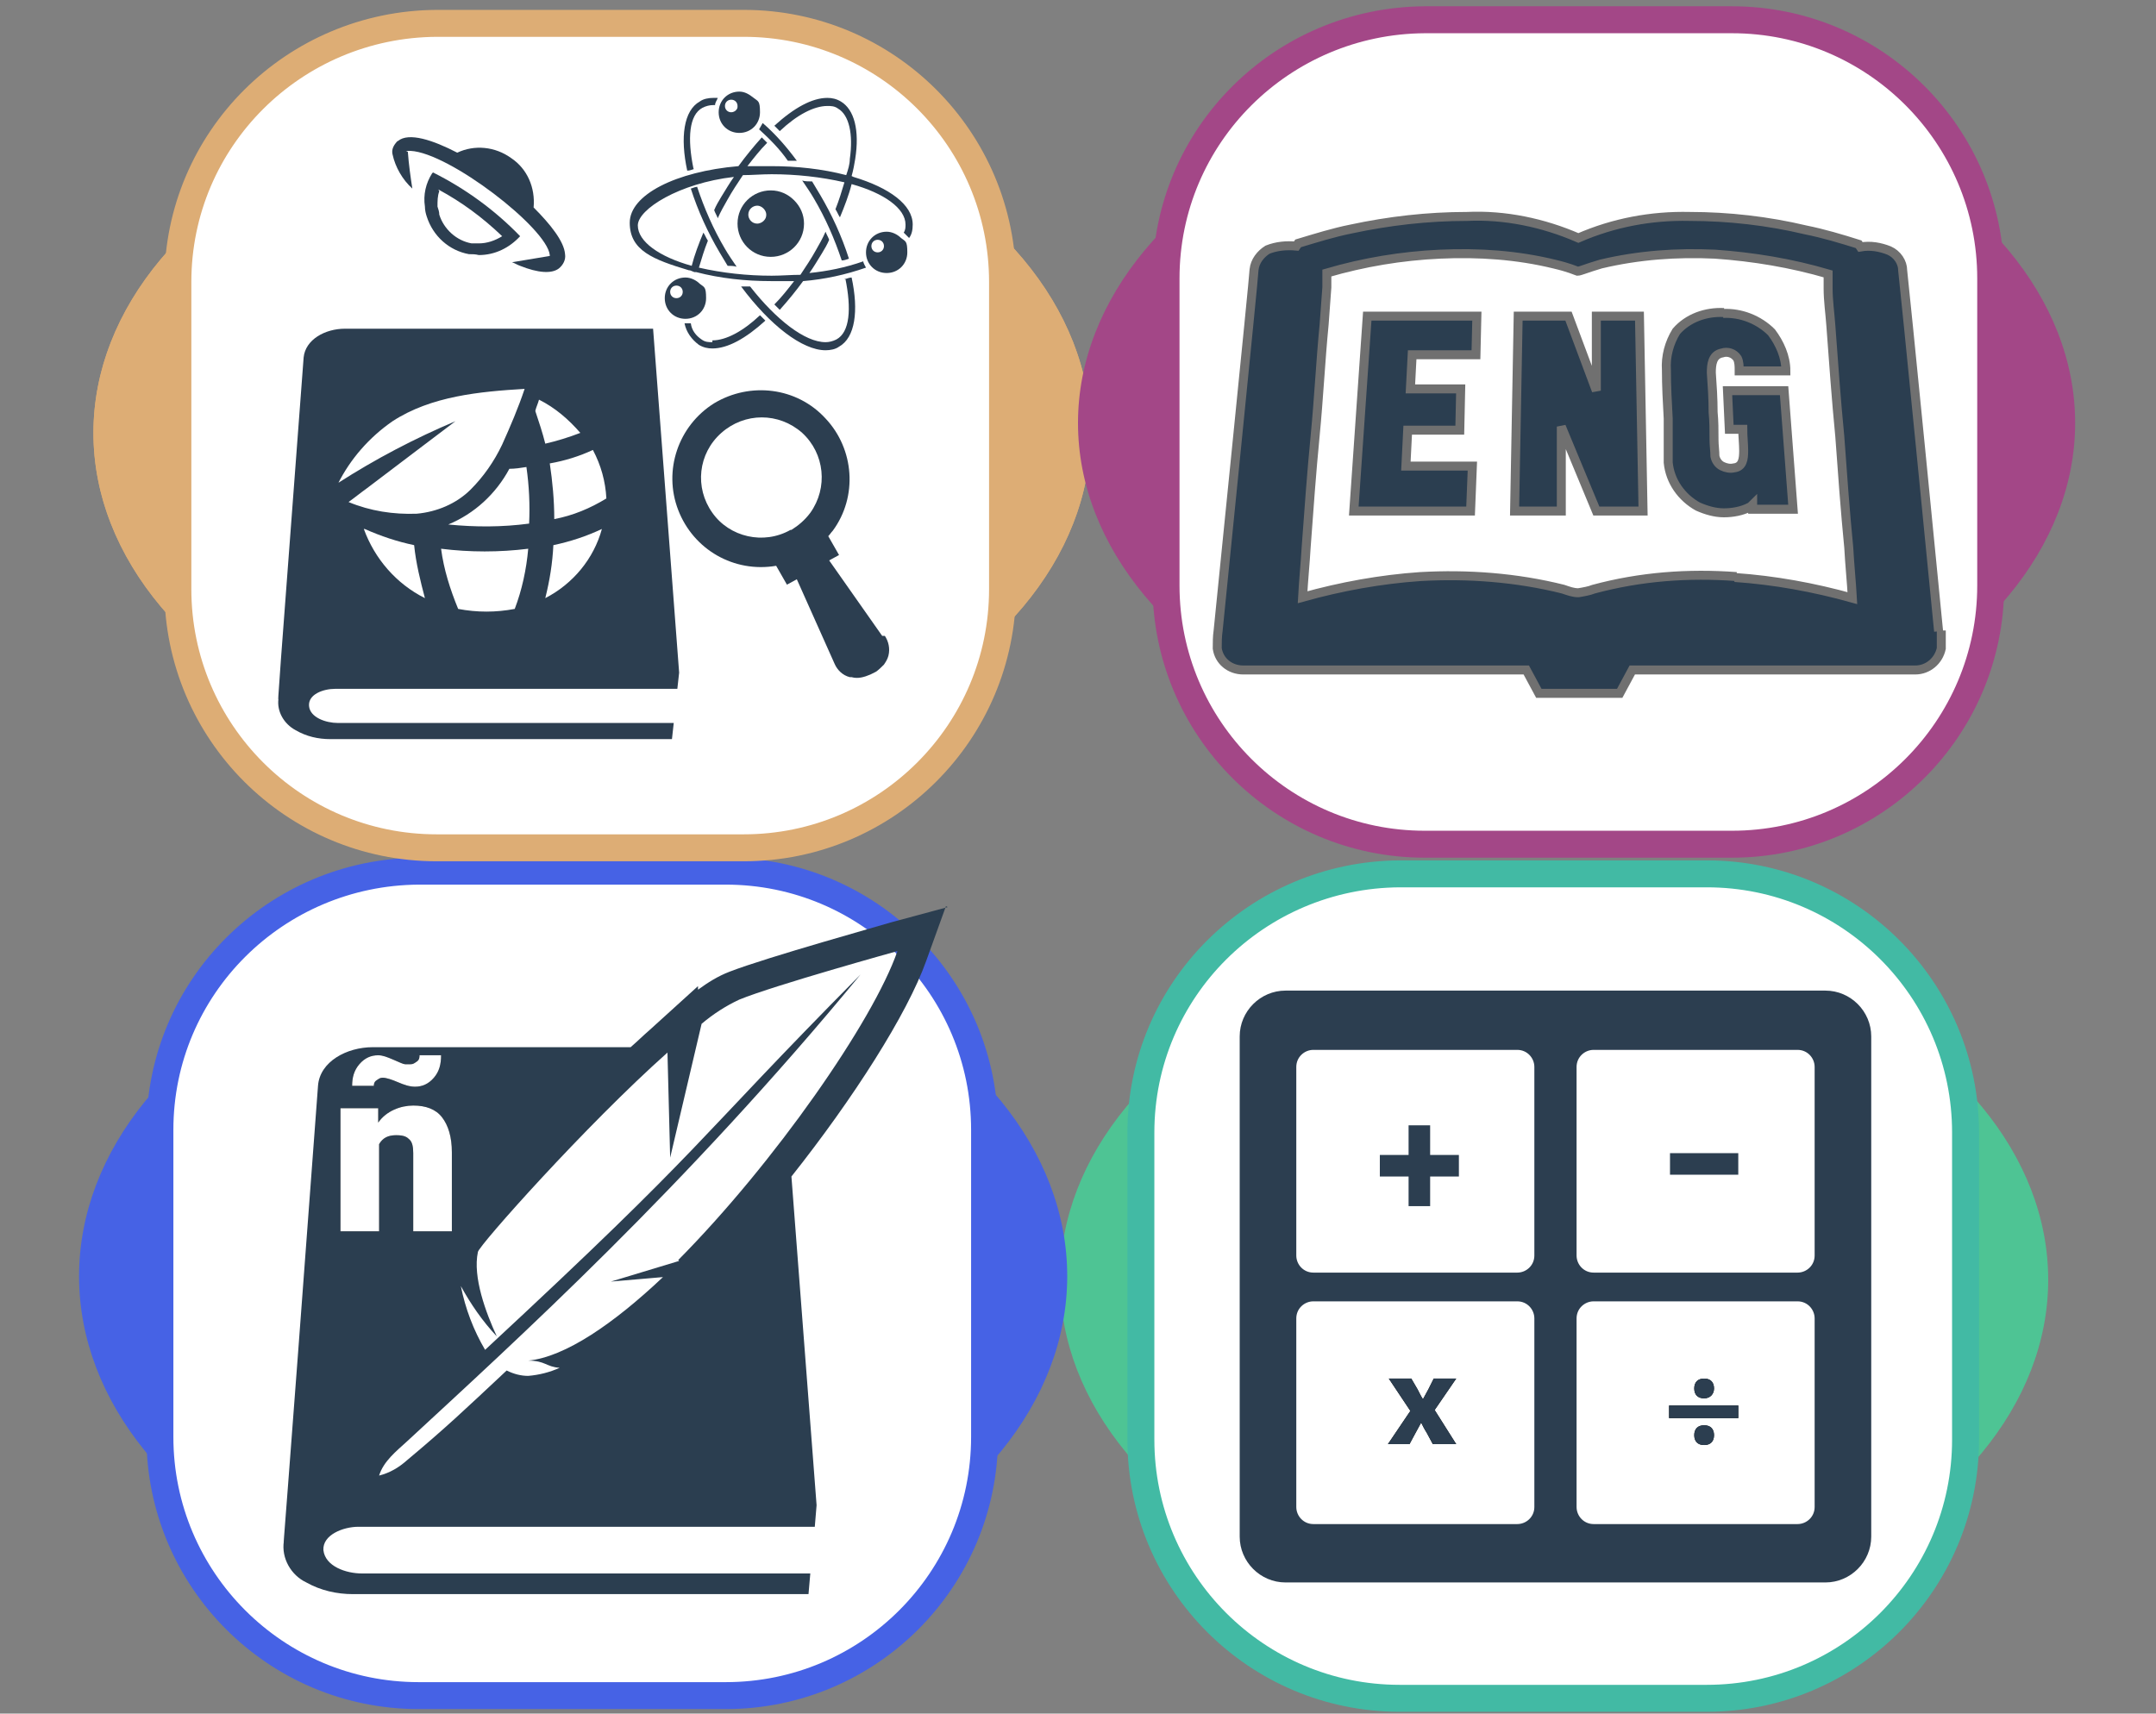 <?xml version="1.0" encoding="UTF-8"?>
<svg id="Layer_1" xmlns="http://www.w3.org/2000/svg" xmlns:xlink="http://www.w3.org/1999/xlink" version="1.1" viewBox="0 0 240 190.8">
  <rect x="0" y="0" width="240" height="190.8" fill="#808080" stroke="none"/>
  <!-- Generator: Adobe Illustrator 29.2.1, SVG Export Plug-In . SVG Version: 2.1.0 Build 116)  -->
  <defs>
    <style>
      .st0 {
        stroke: #4662e5;
      }

      .st0, .st1, .st2, .st3, .st4 {
        fill: #fff;
      }

      .st0, .st1, .st3, .st4 {
        stroke-width: 3px;
      }

      .st5 {
        stroke: #707070;
      }

      .st5, .st6 {
        fill: #2b3e50;
      }

      .st7 {
        stroke: #2c3e50;
      }

      .st7, .st8 {
        fill: #2c3e50;
      }

      .st9 {
        fill: #a34787;
      }

      .st10 {
        fill: #4ec494;
      }

      .st1 {
        stroke: #a34787;
      }

      .st11 {
        fill: #ddad75;
      }

      .st3, .st12 {
        stroke: #ddad75;
      }

      .st12 {
        fill: none;
        stroke-width: 2px;
      }

      .st13 {
        fill: #4662e5;
      }

      .st4 {
        stroke: #42baa4;
      }
    </style>
  </defs>
  <g id="LessonMath-icon">
    <g id="Grupo-452">
      <ellipse id="Elipse_46" class="st10" cx="173" cy="142.5" rx="55" ry="38.5"/>
      <g id="matematica-42">
        <path id="Trazado_221" class="st4" d="M155.8,97.3h34.2c15.9,0,28.8,12.9,28.8,28.8v34.2c0,15.9-12.9,28.8-28.8,28.8h-34.2c-15.9,0-28.8-12.9-28.8-28.8v-34.2c0-15.9,12.9-28.7,28.8-28.8Z"/>
      </g>
      <g id="Layer_8">
        <path id="Trazado_486" class="st8" d="M203.2,176.2h-60.1c-2.8,0-5.1-2.3-5.1-5.1v-55.7c0-2.8,2.3-5.1,5.1-5.1h60.1c2.8,0,5.1,2.3,5.1,5.1v55.7c0,2.8-2.3,5.1-5.1,5.1Z"/>
        <path id="Trazado_487" class="st2" d="M168.9,141.7h-22.7c-1.1,0-1.9-.9-1.9-1.9v-21c0-1.1.9-1.9,1.9-1.9h22.7c1.1,0,1.9.9,1.9,1.9v21c0,1.1-.9,1.9-1.9,1.9h0Z"/>
        <path id="Trazado_488" class="st2" d="M200.1,141.7h-22.7c-1.1,0-1.9-.9-1.9-1.9v-21c0-1.1.9-1.9,1.9-1.9h22.7c1.1,0,1.9.9,1.9,1.9v21c0,1.1-.9,1.9-1.9,1.9Z"/>
        <path id="Trazado_489" class="st2" d="M168.9,169.7h-22.7c-1.1,0-1.9-.9-1.9-1.9v-21c0-1.1.9-1.9,1.9-1.9h22.7c1.1,0,1.9.9,1.9,1.9v21c0,1.1-.9,1.9-1.9,1.9h0Z"/>
        <path id="Trazado_490" class="st2" d="M200.1,169.7h-22.7c-1.1,0-1.9-.9-1.9-1.9v-21c0-1.1.9-1.9,1.9-1.9h22.7c1.1,0,1.9.9,1.9,1.9v21c0,1.1-.9,1.9-1.9,1.9Z"/>
        <g id="_x2B_">
          <polygon id="path-1" points="158.7 133.8 158.7 130.5 161.9 130.5 161.9 129.1 158.7 129.1 158.7 125.8 157.3 125.8 157.3 129.1 154.1 129.1 154.1 130.5 157.3 130.5 157.3 133.8 158.7 133.8"/>
          <polygon id="path-11" data-name="path-1" class="st7" points="158.7 133.8 158.7 130.5 161.9 130.5 161.9 129.1 158.7 129.1 158.7 125.8 157.3 125.8 157.3 129.1 154.1 129.1 154.1 130.5 157.3 130.5 157.3 133.8 158.7 133.8"/>
        </g>
        <g id="_xF7_">
          <path id="path-2" d="M189.7,155.7c.7,0,1.1-.5,1.1-1.1,0-.7-.4-1.1-1.1-1.1s-1.1.4-1.1,1.1.4,1.1,1.1,1.1ZM193.5,157.9v-1.4h-7.7v1.4h7.7ZM189.7,160.9c.7,0,1.1-.4,1.1-1.1,0-.7-.4-1.1-1.1-1.1s-1.1.4-1.1,1.1.4,1.1,1.1,1.1Z"/>
          <path id="path-21" data-name="path-2" class="st8" d="M189.7,155.7c.7,0,1.1-.5,1.1-1.1,0-.7-.4-1.1-1.1-1.1s-1.1.4-1.1,1.1.4,1.1,1.1,1.1ZM193.5,157.9v-1.4h-7.7v1.4h7.7ZM189.7,160.9c.7,0,1.1-.4,1.1-1.1,0-.7-.4-1.1-1.1-1.1s-1.1.4-1.1,1.1.4,1.1,1.1,1.1Z"/>
        </g>
        <g id="x">
          <path id="path-3" d="M156.9,160.8l.7-1.3c.2-.4.4-.7.6-1.1h0c.2.4.4.8.6,1.1l.7,1.3h2.6l-2.4-3.8,2.4-3.5h-2.5l-.6,1.2c-.2.4-.4.7-.6,1.1h0c-.2-.3-.4-.7-.6-1.1l-.7-1.2h-2.5l2.4,3.6-2.5,3.7h2.5Z"/>
          <path id="path-31" data-name="path-3" class="st8" d="M156.9,160.8l.7-1.3c.2-.4.4-.7.6-1.1h0c.2.4.4.8.6,1.1l.7,1.3h2.6l-2.4-3.8,2.4-3.5h-2.5l-.6,1.2c-.2.4-.4.7-.6,1.1h0c-.2-.3-.4-.7-.6-1.1l-.7-1.2h-2.5l2.4,3.6-2.5,3.7h2.5Z"/>
        </g>
        <g id="_x2013_">
          <polygon id="path-4" points="193 130.3 193 128.9 186.4 128.9 186.4 130.3 193 130.3"/>
          <polygon id="path-41" data-name="path-4" class="st7" points="193 130.3 193 128.9 186.4 128.9 186.4 130.3 193 130.3"/>
        </g>
      </g>
    </g>
  </g>
  <g id="LessonSpanish-icon">
    <g id="Grupo-451">
      <g id="Grupo_357">
        <ellipse id="Elipse_461" data-name="Elipse_46" class="st13" cx="63.8" cy="142.1" rx="55" ry="39"/>
        <g id="matematica-421" data-name="matematica-42">
          <path id="Trazado_2211" data-name="Trazado_221" class="st0" d="M46.6,97h34.2c15.9,0,28.8,12.9,28.8,28.8v34.2c0,15.9-12.9,28.8-28.8,28.8h-34.2c-15.9,0-28.8-12.9-28.8-28.8v-34.2c0-15.9,12.9-28.7,28.8-28.8Z"/>
        </g>
      </g>
      <g id="Grupo_358">
        <path id="Trazado_219" class="st6" d="M105.5,101l-6.3,1.7c-.6.2-13.9,3.9-18,5.5-1.3.5-2.4,1.2-3.5,2v-.4s-5.4,4.9-5.4,4.9c-.7.6-1.4,1.3-2.1,1.9h-28.7c-2.9,0-5.9,1.6-6.1,4.3-3.8,51.2-3.9,51.4-3.8,50.7-.3,1.9.8,3.8,2.5,4.6,1.6.9,3.4,1.3,5.2,1.3h50.7l.2-2.3h-49.9c-1.8,0-4.1-.8-4.3-2.6-.1-1.7,2.2-2.6,3.9-2.6h50.8l.2-2.4h0l-2.8-36.6c6.9-8.7,12.9-18.1,15-24l2.2-6.1ZM75.6,140.4l-7.6,2.3,5.8-.5c-5.5,5.2-10.9,8.9-15,9.3,1.9,0,2,.7,3.5.8-1.1.5-2.3.8-3.5.9-.8,0-1.6-.2-2.4-.6-4.8,4.5-6.8,6.4-11.1,10-.9.8-1.9,1.4-3.1,1.7.5-1.6,1.9-2.7,3.1-3.8,12.1-11.2,30.9-28.2,50.5-52-19.2,19.4-16.7,18.5-41.8,41.8-1.3-2.2-2.2-4.6-2.7-7.1,1.1,2,2.4,3.9,4,5.6-1.2-2.6-2.7-6.6-2.1-9.4.1-.7,12-14.1,21.1-22.2l.3,11.7,3.5-14.9c1.3-1.1,2.7-2,4.2-2.7,3.9-1.6,17.6-5.4,17.6-5.4-2.7,7.8-13.7,23.6-24.4,34.4"/>
        <g id="_ñ" data-name="ñ">
          <path id="path-12" data-name="path-1" d="M41.6,121.2c0-.4,0-.7.3-.9s.4-.3.7-.3c.4,0,1,.2,1.7.5s1.3.5,1.9.5c.8,0,1.5-.3,2.1-1s.8-1.5.8-2.5h-2.4c0,.2,0,.5-.3.7s-.4.3-.7.3-.4,0-.6,0-.6-.2-1.3-.5-1.2-.5-1.7-.5c-.8,0-1.5.3-2.1,1s-.8,1.5-.8,2.4h2.4ZM42.2,137.1v-9.7c.4-.7,1-1,1.9-1s1.2.2,1.5.5.4.8.4,1.5h0v8.7h4.3v-8.8c0-1.7-.4-3-1.1-3.9s-1.8-1.3-3.2-1.3-3,.6-3.9,1.9h0v-1.6h-4.2v13.7h4.3Z"/>
          <path id="path-13" data-name="path-1" class="st2" d="M41.6,121.2c0-.4,0-.7.3-.9s.4-.3.7-.3c.4,0,1,.2,1.7.5s1.3.5,1.9.5c.8,0,1.5-.3,2.1-1s.8-1.5.8-2.5h-2.4c0,.2,0,.5-.3.7s-.4.3-.7.3-.4,0-.6,0-.6-.2-1.3-.5-1.2-.5-1.7-.5c-.8,0-1.5.3-2.1,1s-.8,1.5-.8,2.4h2.4ZM42.2,137.1v-9.7c.4-.7,1-1,1.9-1s1.2.2,1.5.5.4.8.4,1.5h0v8.7h4.3v-8.8c0-1.7-.4-3-1.1-3.9s-1.8-1.3-3.2-1.3-3,.6-3.9,1.9h0v-1.6h-4.2v13.7h4.3Z"/>
        </g>
      </g>
    </g>
  </g>
  <g id="LessonScience-icon">
    <g id="Grupo-453">
      <g id="Grupo_360">
        <g id="Elipse_462" data-name="Elipse_46">
          <ellipse id="Oval" class="st11" cx="65.9" cy="48.2" rx="55.5" ry="38.5"/>
          <ellipse id="Oval1" data-name="Oval" class="st12" cx="65.9" cy="48.2" rx="54.5" ry="37.5"/>
        </g>
        <g id="matematica-422" data-name="matematica-42">
          <path id="Trazado_2212" data-name="Trazado_221" class="st3" d="M48.6,2.6h34.2c15.9,0,28.8,12.9,28.8,28.8v34.2c0,15.9-12.9,28.8-28.8,28.8h-34.2c-15.9,0-28.8-12.9-28.8-28.8V31.4c0-15.9,12.9-28.7,28.8-28.8Z"/>
        </g>
      </g>
      <g id="icono_cienias-04">
        <g id="Layer_6">
          <path id="Trazado_467" class="st8" d="M98.2,70.8l-5.9-8.4,1.1-.6-1.2-2.1c.2-.2.3-.4.5-.6,2.8-3.8,2.4-9.1-.8-12.5-3.2-3.5-8.4-4.1-12.4-1.7-4,2.5-5.7,7.5-4,11.9,1.7,4.4,6.2,7,10.9,6.2l1.2,2.1,1.1-.6,4.2,9.4c.3.7.9,1.3,1.7,1.5,0,0,.1,0,.2,0,.7.2,1.4,0,2.1-.3l.6-.3c.3-.2.6-.5.9-.8.2-.3.4-.6.5-1,.2-.8,0-1.6-.4-2.2h0ZM88,59c-3,1.7-6.8.8-8.7-1.9-2-2.8-1.6-6.6,1-8.9,2.6-2.3,6.4-2.3,9,0,2.5,2.3,2.9,6.1.9,8.9-.6.8-1.3,1.4-2.1,1.9Z"/>
        </g>
        <g id="Layer_5">
          <path id="Trazado_468" class="st8" d="M45.2,16.8c.1,0,.3,0,.5,0,4.3.2,15.2,8.6,15.5,11.6,0,0,0,0,0,.1l-4.2.7c.3.1.6.3.9.4,2,.8,3.5.9,4.3.3.5-.4.8-1,.7-1.6-.1-1.4-1.6-3.3-3.5-5.2.2-2.2-.7-4.3-2.5-5.5-1.8-1.3-4.1-1.5-6-.6-2.7-1.4-5.4-2.3-6.6-1.3-.1,0-.2.2-.3.3-.3.4-.4.8-.3,1.2.3,1.4,1.1,2.8,2.2,3.8-.2-1.3-.4-2.7-.5-4.1h0Z"/>
          <path id="Trazado_469" class="st8" d="M48.8,21.1c2.6,1.4,4.9,3.1,7.1,5.2-.8.5-1.7.8-2.6.8-.3,0-.5,0-.8,0-1.7-.3-3.1-1.6-3.6-3.2,0-.3-.1-.6-.2-.9,0-.6,0-1.2.2-1.7h0ZM48.1,19.3c-.7,1.1-1,2.4-.8,3.7,0,.4.1.8.2,1.1.7,2.2,2.5,3.8,4.7,4.2.4,0,.7,0,1.1.1,1.8,0,3.4-.8,4.6-2.1-2.8-2.9-6.1-5.3-9.7-7.1h0Z"/>
          <g id="Grupo_345">
            <path id="Trazado_470" class="st8" d="M85.8,21.2c-2,0-3.7,1.6-3.7,3.7,0,2,1.6,3.7,3.7,3.7,2,0,3.7-1.6,3.7-3.7,0-1-.4-1.9-1.1-2.6-.7-.7-1.6-1.1-2.6-1.1ZM84.3,24.9c-.6,0-1-.5-1-1,0-.6.5-1,1-1s1,.5,1,1c0,.3-.1.5-.3.7-.2.2-.5.3-.7.3h0Z"/>
            <path id="Trazado_471" class="st8" d="M98.7,25.8c-1.3,0-2.3,1-2.3,2.3,0,1.3,1,2.3,2.3,2.3,1.3,0,2.3-1,2.3-2.3s-.2-1.2-.7-1.6c-.4-.4-1-.7-1.6-.7ZM97.7,28.1c-.4,0-.7-.3-.7-.7,0-.4.3-.7.7-.7.4,0,.7.3.7.7,0,.4-.3.7-.7.7h0Z"/>
            <path id="Trazado_472" class="st8" d="M82.3,10.2c-1.3,0-2.3,1-2.3,2.3,0,1.3,1,2.3,2.3,2.3,1.3,0,2.3-1,2.3-2.3s-.2-1.2-.7-1.6-1-.7-1.6-.7ZM81.4,12.5c-.4,0-.7-.3-.7-.7,0-.4.3-.7.7-.7.4,0,.7.3.7.7,0,.2,0,.3-.2.5-.1.1-.3.2-.5.2h0Z"/>
            <path id="Trazado_473" class="st8" d="M76.3,30.9c-1.3,0-2.3,1-2.3,2.3,0,1.3,1,2.3,2.3,2.3,1.3,0,2.3-1,2.3-2.3s-.2-1.2-.7-1.6c-.4-.4-1-.7-1.6-.7ZM75.3,33.2c-.4,0-.7-.3-.7-.7,0-.4.3-.7.7-.7.4,0,.7.3.7.7,0,.4-.3.7-.7.7Z"/>
            <g id="Grupo_344">
              <path id="Trazado_474" class="st8" d="M90.3,20.2c-.3,0-.7,0-1-.1.4.6.9,1.3,1.3,2,1.3,2.2,2.3,4.5,3.1,6.9.3,0,.5-.1.8-.2-.8-2.5-1.9-4.9-3.2-7.1-.3-.5-.6-1-.9-1.5Z"/>
              <path id="Trazado_475" class="st8" d="M94.8,19.6c.2-.7.3-1.3.4-1.9.5-3.2-.1-5.5-1.6-6.4-.5-.3-1-.4-1.5-.4-1.7,0-3.7,1.1-5.9,3.1.2.2.4.4.6.6,1.9-1.8,3.8-2.8,5.3-2.8.4,0,.8,0,1.2.3,1.2.7,1.7,2.8,1.3,5.6,0,.6-.2,1.2-.4,1.8-2.7-.7-5.5-1-8.4-1-.9,0-1.7,0-2.6,0,.7-.9,1.4-1.8,2.2-2.6-.2-.2-.4-.4-.6-.6-.9,1-1.8,2.1-2.6,3.2-7,.6-12.1,3.2-12.1,6.3s2.6,4.1,6.6,5.3h.1s.5.2.5.2h.2c2.7.7,5.5,1,8.3,1,.9,0,1.7,0,2.6,0-.7.9-1.4,1.8-2.2,2.6.2.2.4.4.6.6.9-1,1.8-2.1,2.6-3.2,2.4-.2,4.7-.7,7-1.5-.1-.2-.3-.5-.3-.7-2,.7-4,1.1-6,1.3.5-.7.9-1.4,1.4-2.2.3-.5.6-1,.8-1.5-.1-.3-.3-.6-.4-.9-.3.7-.7,1.4-1.1,2.1-.5.9-1.1,1.8-1.7,2.7-1,0-2.1.1-3.2.1-2.7,0-5.5-.3-8.1-.9.3-1,.6-2,1-3-.2-.3-.3-.6-.5-.9-.5,1.2-1,2.5-1.3,3.7-3.6-1-6-2.7-6-4.5s4.6-4.7,10.7-5.4c-.5.7-.9,1.4-1.4,2.2-.3.5-.6,1-.8,1.5.1.3.3.6.4.9.3-.7.7-1.4,1.1-2.1.5-.9,1.1-1.8,1.7-2.7,1,0,2.1-.1,3.2-.1,2.7,0,5.5.3,8.1.9-.3,1-.6,2-1,3,.2.3.3.6.5.9.5-1.2,1-2.5,1.3-3.7,3.6,1,6,2.7,6,4.5,0,.3,0,.6-.2.9.2.2.4.4.6.6.3-.4.4-.9.4-1.5,0-2.2-2.6-4.1-6.6-5.3Z"/>
              <path id="Trazado_476" class="st8" d="M77.7,20.8c-.3,0-.5.1-.8.2.8,2.5,1.9,4.9,3.2,7.1.3.5.6,1,.9,1.5.3,0,.7,0,1,.1-.4-.6-.9-1.3-1.3-2-1.3-2.2-2.3-4.5-3.1-6.9Z"/>
              <path id="Trazado_477" class="st8" d="M94.1,31c.7,3.4.5,6-1,6.8-.4.2-.8.3-1.2.3-2.3,0-5.5-2.5-8.4-6.2-.4,0-.7,0-1,0,3.2,4.3,6.8,7.1,9.4,7.1.5,0,1.1-.1,1.5-.4,1.8-1,2.2-4,1.4-7.7-.2,0-.5.1-.8.2Z"/>
              <path id="Trazado_478" class="st8" d="M77.2,18.8c-.7-3.4-.5-6,1-6.8.4-.2.8-.3,1.2-.3,0,0,.1,0,.2,0,0-.3.2-.5.3-.8-.2,0-.3,0-.5,0-.5,0-1.1.1-1.5.4-1.8,1-2.2,4-1.4,7.7.3,0,.5-.1.8-.2Z"/>
              <path id="Trazado_479" class="st8" d="M87.7,17.9c.4,0,.7,0,1,0-1.1-1.5-2.4-3-3.8-4.2-.1.2-.3.5-.4.7,1.2,1.1,2.3,2.2,3.2,3.5h0Z"/>
              <path id="Trazado_480" class="st8" d="M79.3,38.1c-.4,0-.8,0-1.2-.3-.6-.4-1.1-1-1.2-1.8-.2,0-.5,0-.7,0h0c.2,1,.8,1.8,1.6,2.4.5.3,1,.4,1.5.4,1.7,0,3.7-1.1,5.9-3.1-.2-.2-.4-.4-.6-.6-1.9,1.8-3.8,2.8-5.3,2.8Z"/>
            </g>
          </g>
        </g>
        <g id="Layer_4">
          <path id="Trazado_481" class="st8" d="M72.6,36.6h-34.2c-2.2,0-4.4,1.2-4.6,3.2-2.9,38.4-2.9,38.5-2.8,38-.2,1.4.6,2.8,1.9,3.5,1.2.7,2.5,1,3.9,1h38l.2-1.8h-37.4c-1.3,0-3.1-.6-3.2-1.9-.1-1.3,1.6-1.9,2.9-1.9h38.1l.2-1.8h0l-2.9-38.3ZM37.6,53.9c1.4-2.8,3.5-5.2,6.1-7,4.3-2.8,9.7-3.3,14.7-3.6-.7,2.1-1.6,4.2-2.5,6.2-.9,1.9-2.1,3.6-3.5,5-1.6,1.6-3.8,2.5-6,2.7-2.6.1-5.2-.3-7.6-1.3.7-.5,1.3-1,2-1.5l6.2-4.7,3.7-2.8c-4.5,1.9-8.9,4.2-13.1,6.9h0ZM40.6,58.9c1.8.8,3.6,1.4,5.5,1.8.2,2,.7,4,1.2,5.9-3.2-1.6-5.6-4.4-6.8-7.7h0ZM57.3,67.8c-2.1.4-4.2.4-6.3,0-.9-2.2-1.6-4.4-1.9-6.7,3.2.4,6.5.4,9.7,0-.2,2.3-.7,4.6-1.5,6.7h0ZM58.9,58.3c-3,.4-6,.4-9,.1,2.9-1.2,5.3-3.4,6.8-6.2.6,0,1.3-.1,1.9-.2.3,2.1.4,4.2.3,6.3h0ZM59.6,45.7c.1-.4.3-.8.4-1.2,1.8.9,3.3,2.2,4.6,3.7-1.3.5-2.6.9-3.9,1.2-.3-1.2-.7-2.4-1.1-3.6h0ZM60.7,66.6c.5-2,.8-3.9.9-5.9,1.9-.4,3.7-1,5.4-1.8-.9,3.3-3.2,6.1-6.3,7.7h0ZM61.7,57.8c0-2.1-.2-4.2-.5-6.2,1.7-.3,3.3-.8,4.8-1.5.9,1.7,1.4,3.5,1.5,5.4-1.8,1.1-3.7,1.9-5.8,2.3h0Z"/>
        </g>
      </g>
    </g>
  </g>
  <g id="LessonEnglish-icon">
    <g id="Grupo-353">
      <ellipse id="Elipse_463" data-name="Elipse_46" class="st9" cx="175.5" cy="47.1" rx="55.5" ry="38.5"/>
      <g id="matematica-423" data-name="matematica-42">
        <path id="Trazado_2213" data-name="Trazado_221" class="st1" d="M158.6,2.2h34.2c15.9,0,28.8,12.9,28.8,28.8v34.2c0,15.9-12.9,28.8-28.8,28.8h-34.2c-15.9,0-28.8-12.9-28.8-28.8V31c0-15.9,12.9-28.7,28.8-28.8Z"/>
        <g id="Grupo_143">
          <polygon id="Trazado_222" class="st5" points="164.4 35.2 152.2 35.2 150.7 56.9 163.7 56.9 163.9 51.9 156.5 51.9 156.7 47.9 162.5 47.9 162.6 43.3 157 43.3 157.2 39.5 164.3 39.5 164.4 35.2"/>
          <polygon id="Trazado_223" class="st5" points="182.5 35.2 177.7 35.2 177.7 43.5 174.6 35.2 169 35.2 168.6 56.9 173.8 56.9 173.8 47.5 177.7 56.9 182.9 56.9 182.5 35.2"/>
          <path id="Trazado_224" class="st5" d="M191.9,34.8c-2-.1-4,.6-5.3,2.1-.8,1.3-1.2,2.8-1.1,4.3,0,1.8.1,3.6.2,5.4,0,1,0,2,0,3,0,.6,0,1.3,0,1.9.2,2.1,1.5,3.9,3.3,4.9.9.4,1.9.7,2.9.7,1,0,2-.2,2.8-.6.1,0,.3-.2.4-.3v.5h4.5l-1-13.2h-6.3l.2,4.3h1.5c0,.8.1,1.6.1,2.4,0,.9-.1,1.8-1.1,1.9-.4.1-.9,0-1.3-.2-.4-.2-.7-.6-.8-1.1,0-.6-.1-1.2-.1-1.8,0-1.1,0-2.1-.1-3.1,0-1.5-.1-3-.2-4.4,0-.9.1-2,1.2-2.2.6-.2,1.3,0,1.7.6.2.4.2.9.2,1.4h5.2c0-1.6-.7-3.1-1.6-4.3-1.4-1.4-3.4-2.2-5.4-2.1"/>
          <path id="Trazado_225" class="st5" d="M215.8,70.3c-.1-1.2-3.9-39.6-4-40.2,0-.9-.6-1.8-1.5-2.2-1-.4-2.1-.6-3.2-.4l-.2-.3c-1.9-.6-3.9-1.2-5.9-1.6-4.2-1-8.6-1.5-12.9-1.5-4.3-.1-8.5.7-12.4,2.4-3.9-1.7-8.2-2.6-12.4-2.4-4.4,0-8.7.5-12.9,1.4-2,.4-3.9,1-5.9,1.6l-.2.3c-1.1-.1-2.2,0-3.2.4-.8.5-1.4,1.3-1.5,2.2,0,.7-3.9,39.1-4,40.2-.1.7-.1,1.3-.1,2,.2,1.4,1.4,2.4,2.9,2.4h31.5l1.4,2.6h9l1.4-2.6h31.5c1.4,0,2.6-1,2.9-2.4,0-.7,0-1.3,0-2M193.3,64.2c-5.4-.4-10.7,0-15.9,1.4-.5.2-1.1.3-1.7.4-.6,0-1.1-.2-1.7-.4-5.2-1.3-10.6-1.7-15.9-1.4-4.4.3-8.8,1.1-13.1,2.3.1-1.9.3-3.8.4-5.6.3-4.1.6-8.3,1-12.4s.6-8.3,1-12.4c.1-1.4.2-2.7.3-4.1,0-.4,0-.8,0-1.2,0,0,0-.3,0-.4,4.1-1.2,8.3-1.9,12.6-2.1,4.3-.2,8.6.1,12.7,1.1,1.7.4,2.3.7,2.6.8.3,0,.9-.3,2.6-.8,4.2-1,8.5-1.3,12.7-1.1,4.3.3,8.5,1,12.6,2.2,0,0,0,.3,0,.4,0,.4,0,.8,0,1.2,0,1.4.2,2.7.3,4.1.3,4.1.6,8.3,1,12.4.3,4.2.6,8.3,1,12.4.1,1.9.3,3.8.4,5.6-4.3-1.2-8.7-2-13.1-2.3"/>
        </g>
      </g>
    </g>
  </g>
</svg>